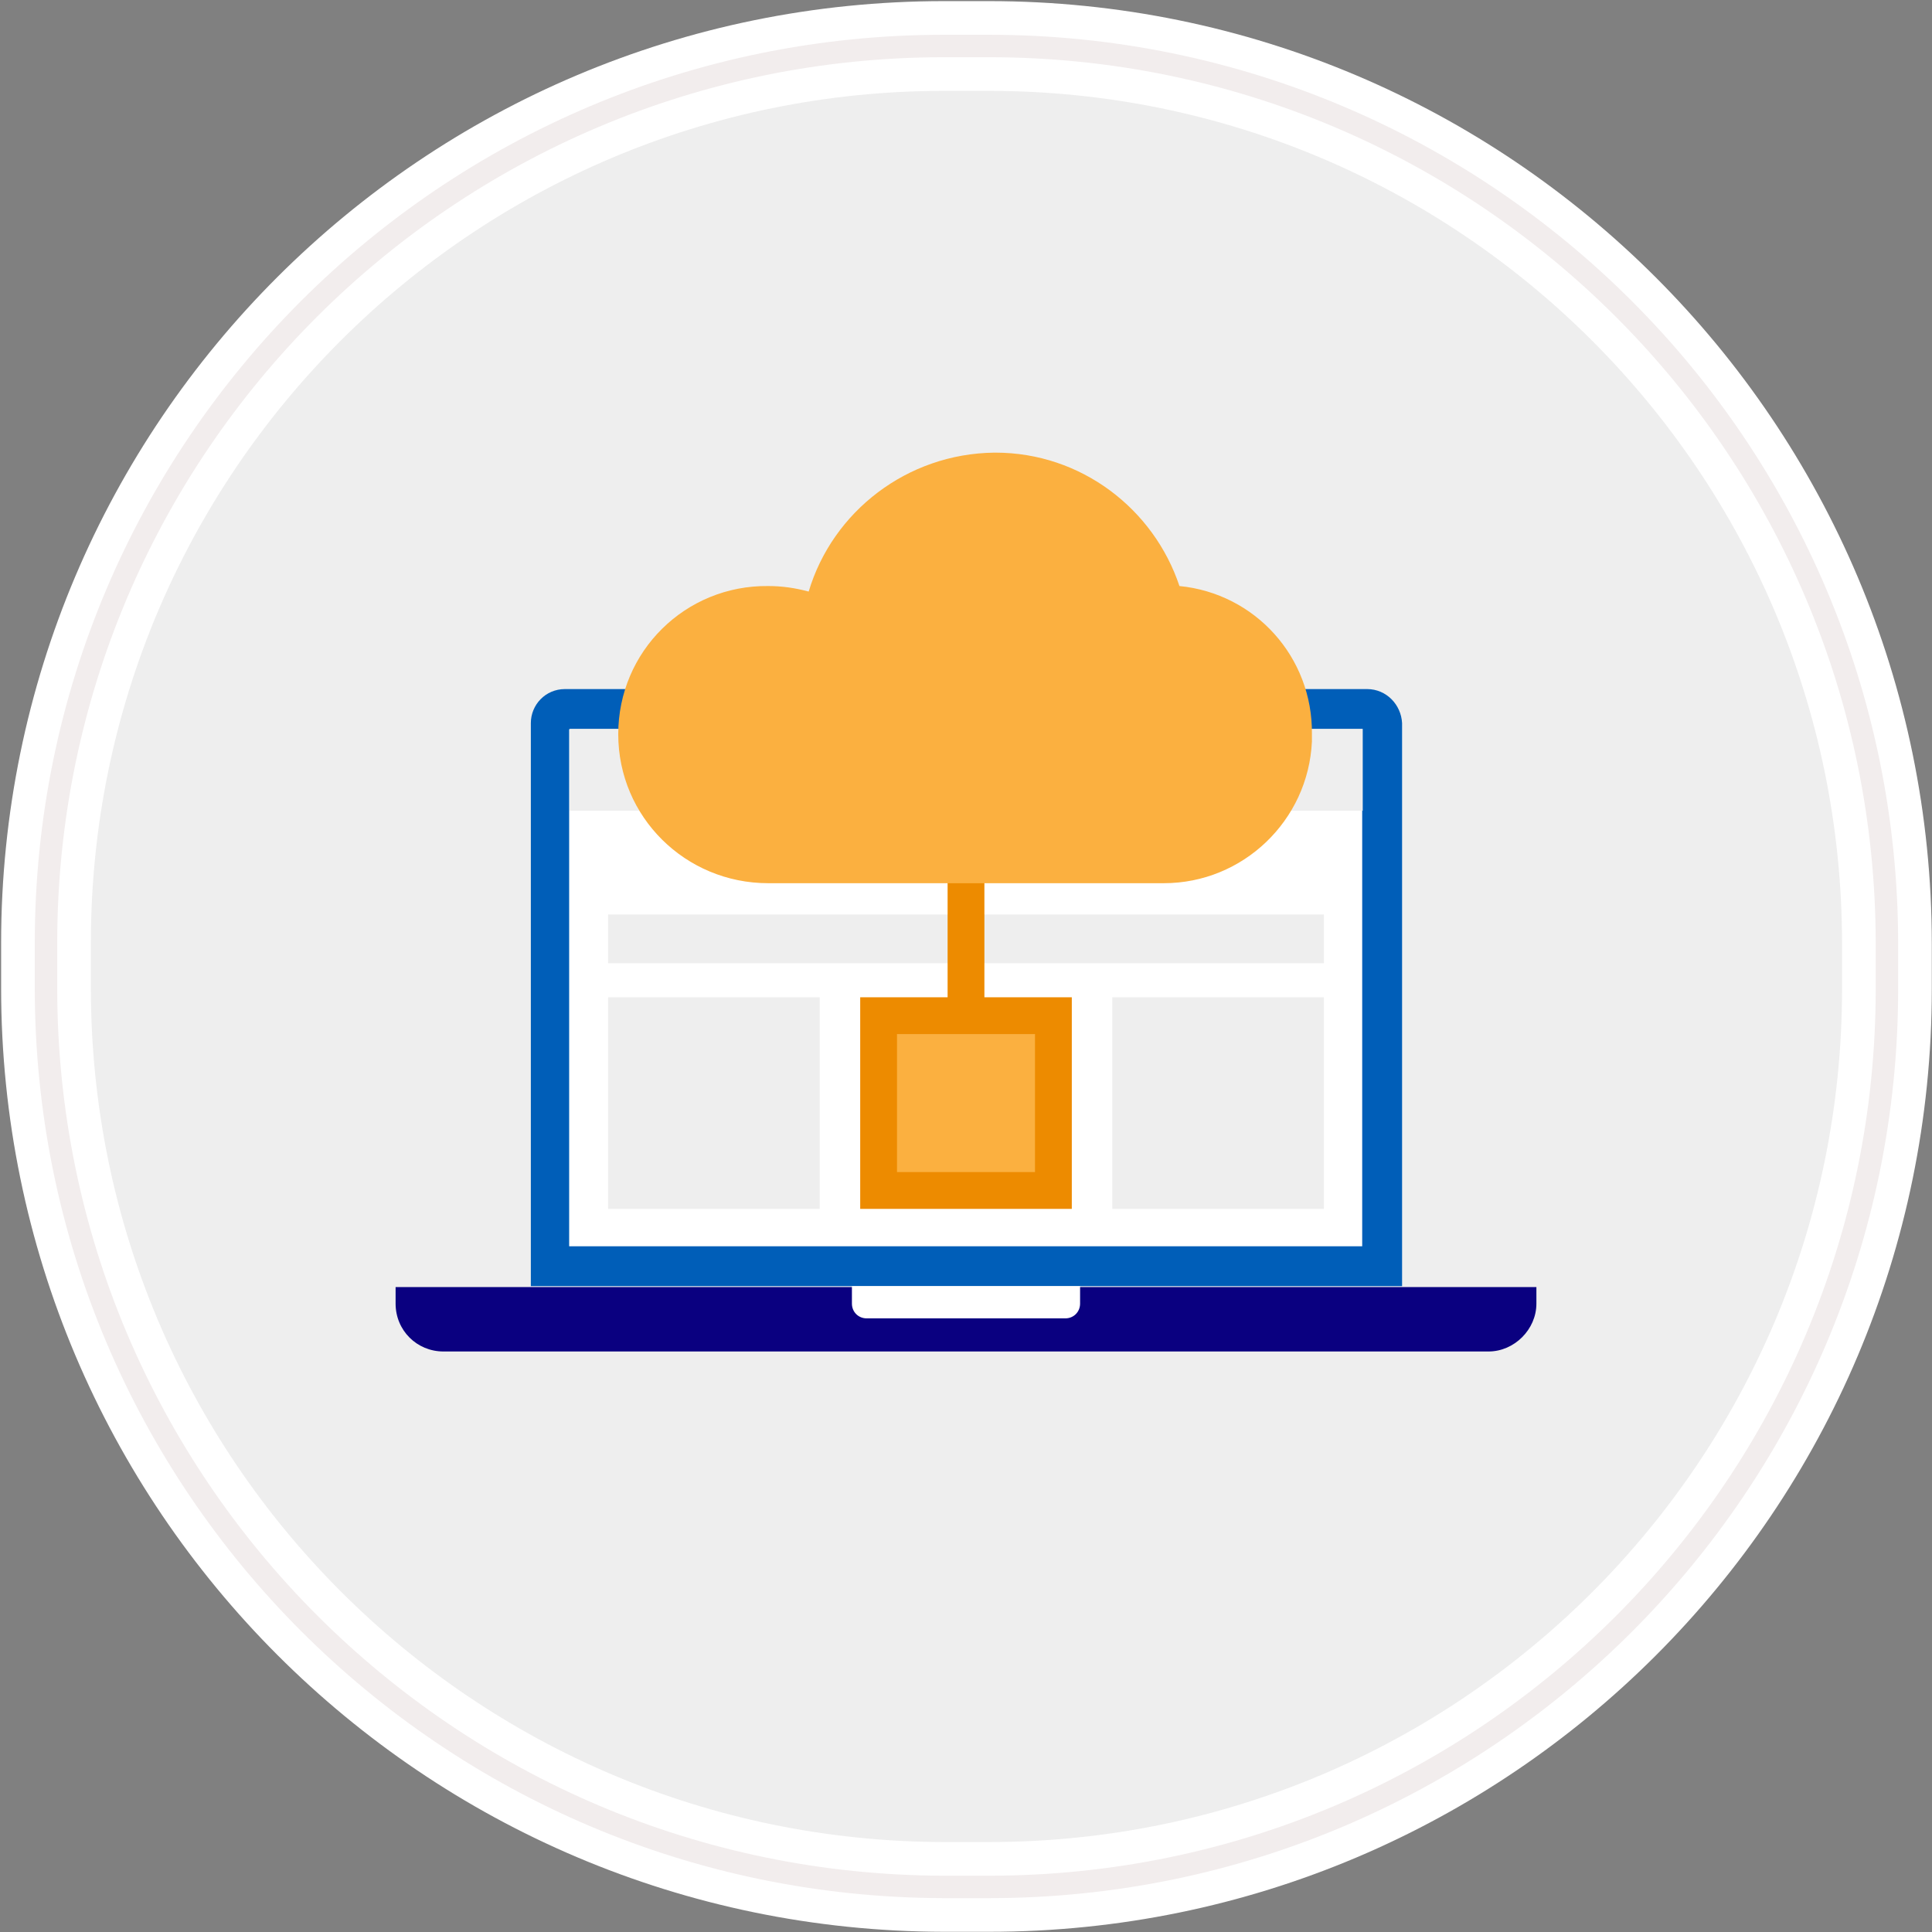<?xml version="1.0" encoding="utf-8"?>
<!-- Generator: Adobe Illustrator 21.1.0, SVG Export Plug-In . SVG Version: 6.00 Build 0)  -->
<svg version="1.1" id="Layer_1" xmlns:sketch="http://www.bohemiancoding.com/sketch/ns"
	 xmlns="http://www.w3.org/2000/svg" xmlns:xlink="http://www.w3.org/1999/xlink" x="0px" y="0px" viewBox="0 0 210 210"
	 style="enable-background:new 0 0 210 210;" xml:space="preserve">
<rect x="0" y="0" width="210" height="210" fill="#808080" stroke="none"/>
<style type="text/css">
	.st0{fill:#EEEEEE;stroke:#FFFFFF;stroke-width:9.756;}
	.st1{fill:none;stroke:#F2EDED;stroke-width:2.439;}
	.st2{fill:#005EB8;}
	.st3{fill:#FFFFFF;}
	.st4{fill:#EEEEEE;}
	.st5{fill:#0A0080;}
	.st6{fill:none;stroke:#ED8B00;stroke-width:4;stroke-miterlimit:10;}
	.st7{fill:#FBB040;}
	.st8{fill:#ED8B00;}
</style>
<g id="Rectangle-290_4_">
	<g sketch:type="MSShapeGroup">
		<path id="path-1_12_" class="st0" d="M102.6,5h4.9c53.9,0,97.6,43.7,97.6,97.6v4.9c0,53.9-43.7,97.6-97.6,97.6h-4.9
			C48.7,205,5,161.3,5,107.4v-4.9C5,48.7,48.7,5,102.6,5z"/>
	</g>
	<g>
		<path id="path-1_11_" class="st1" d="M102.6,5h4.9c53.9,0,97.6,43.7,97.6,97.6v4.9c0,53.9-43.7,97.6-97.6,97.6h-4.9
			C48.7,205,5,161.3,5,107.4v-4.9C5,48.7,48.7,5,102.6,5z"/>
	</g>
</g>
<g>
	<g>
		<g>
			<g>
				<g>
					<path class="st2" d="M148.6,74.9H61.4c-2.1,0-3.7,1.7-3.7,3.7v61.2h94.7V78.6C152.3,76.6,150.7,74.9,148.6,74.9z"/>
					
						<rect x="76.9" y="64.3" transform="matrix(-1.836970e-16 1 -1 -1.836970e-16 212.365 2.365)" class="st3" width="56.2" height="86.2"/>
					
						<rect x="100.5" y="40.6" transform="matrix(-1.836970e-16 1 -1 -1.836970e-16 188.723 -21.277)" class="st4" width="8.9" height="86.2"/>
					<path class="st5" d="M161.8,146.9H48.2c-2.9,0-5.2-2.3-5.2-5.2v-1.8H167v1.8C167,144.5,164.6,146.9,161.8,146.9z"/>
					<path class="st3" d="M115.8,143.3H94.2c-0.9,0-1.6-0.7-1.6-1.6v-1.9h24.8v1.9C117.4,142.6,116.7,143.3,115.8,143.3z"/>
				</g>
			</g>
		</g>
	</g>
	<rect x="66.1" y="99.4" class="st4" width="77.8" height="5.3"/>
	<rect x="120.9" y="108.4" class="st4" width="23" height="23"/>
	<rect x="66.1" y="108.4" class="st4" width="23" height="23"/>
	<line class="st6" x1="105" y1="110.3" x2="105" y2="95.8"/>
	<path class="st7" d="M128.2,63.7c-2.8-8.4-10.7-14.5-20-14.5c0,0,0,0-0.1,0v0c-9.5,0.1-17.6,6.4-20.2,15.1
		c-1.5-0.4-2.9-0.6-4.4-0.6c-9-0.1-16.3,7.1-16.3,16.1S74.5,96,83.5,96H108h18.4h0.1c8.6,0,15.7-6.8,16.1-15.4c0-0.3,0-0.6,0-0.8
		C142.7,71.4,136.4,64.5,128.2,63.7z"/>
	<g>
		<rect x="95.5" y="110.4" class="st7" width="19" height="19"/>
		<path class="st8" d="M112.5,112.4v15h-15v-15H112.5 M116.5,108.4h-23v23h23V108.4L116.5,108.4z"/>
	</g>
</g>
</svg>

